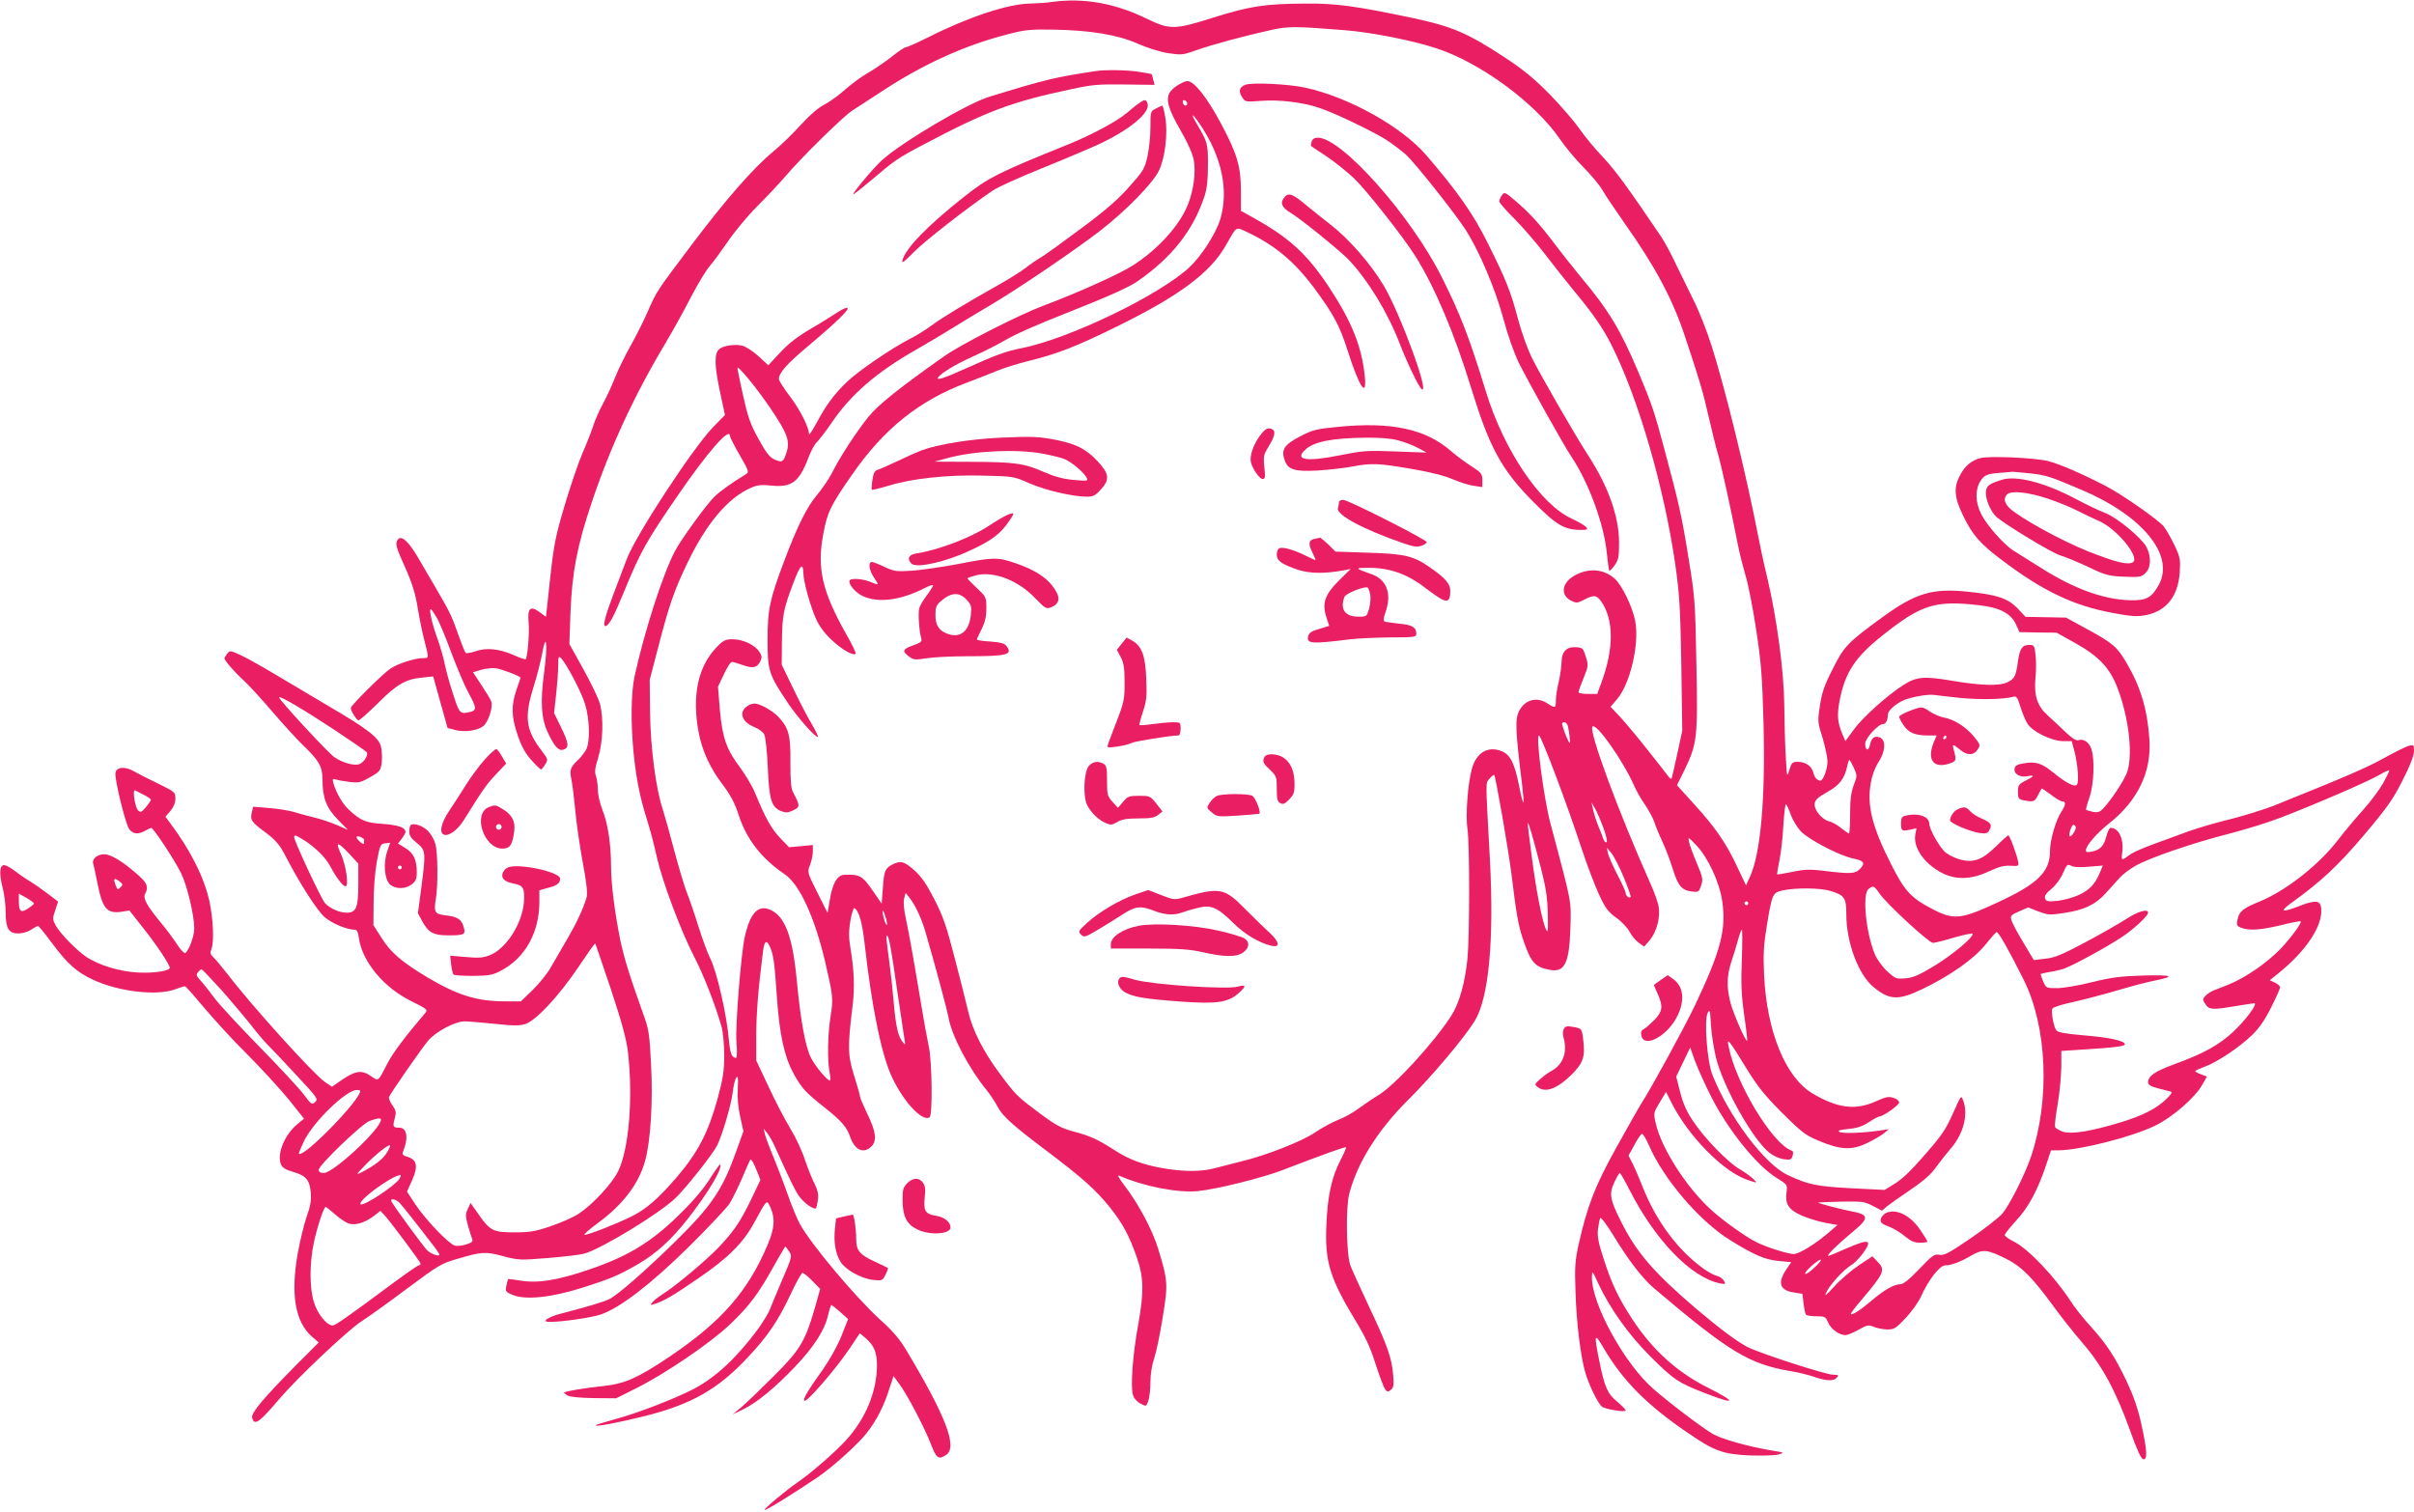 <?xml version="1.0" standalone="no"?>
<!DOCTYPE svg PUBLIC "-//W3C//DTD SVG 20010904//EN"
 "http://www.w3.org/TR/2001/REC-SVG-20010904/DTD/svg10.dtd">
<svg version="1.0" xmlns="http://www.w3.org/2000/svg"
 width="1280pt" height="802pt" viewBox="0 0 1280 802"
 preserveAspectRatio="xMidYMid meet">
<g transform="translate(0,802) scale(0.1,-0.1)"
fill="#e91e63" stroke="none">
<path d="M5580 8010 c-30 -5 -85 -8 -121 -9 -113 -2 -324 -71 -534 -177 -60
-30 -115 -55 -121 -54 -7 0 -43 -24 -80 -54 -38 -29 -95 -68 -126 -85 -31 -18
-84 -57 -118 -87 -33 -30 -83 -65 -109 -79 -31 -15 -77 -55 -123 -105 -40 -45
-106 -109 -146 -142 -108 -89 -253 -255 -436 -498 -192 -255 -182 -241 -235
-360 -23 -52 -64 -133 -91 -180 -26 -47 -63 -121 -80 -165 -17 -44 -47 -107
-65 -140 -18 -33 -41 -85 -50 -115 -10 -30 -35 -94 -56 -142 -21 -48 -63 -171
-94 -275 -50 -168 -58 -209 -78 -391 l-22 -203 -34 25 c-49 36 -65 21 -58 -54
5 -51 -5 -186 -16 -196 -2 -2 -30 7 -63 22 -76 34 -146 41 -204 20 -25 -8 -48
-12 -51 -8 -4 4 -21 46 -38 94 -35 100 -44 119 -116 243 -29 50 -74 127 -100
171 -49 84 -89 119 -106 92 -14 -22 -11 -36 41 -151 37 -84 53 -137 65 -212 9
-55 25 -133 36 -174 24 -94 24 -91 -9 -91 -41 0 -130 -28 -171 -55 -36 -23
-211 -196 -211 -209 0 -16 31 -66 41 -66 6 0 52 41 103 91 100 101 148 128
236 136 l57 6 38 -137 38 -136 40 -11 c51 -13 118 -4 150 21 26 21 52 99 42
130 -3 10 -27 49 -52 87 l-45 68 43 13 c24 7 60 11 80 8 32 -5 129 -42 129
-50 0 -2 -9 -29 -21 -62 -29 -86 -28 -144 6 -243 21 -61 41 -97 73 -132 24
-27 47 -49 51 -49 3 0 14 12 22 27 16 25 15 27 -19 72 -85 111 -93 179 -42
341 18 58 38 137 45 175 22 124 30 44 10 -102 -21 -157 -15 -244 20 -318 35
-75 58 -99 83 -90 31 9 28 35 -14 120 l-36 74 11 101 c6 55 11 124 11 153 0
45 2 49 15 37 28 -29 106 -176 126 -240 26 -81 29 -202 7 -245 -9 -16 -28 -41
-43 -55 -41 -38 -46 -54 -35 -104 5 -25 14 -96 20 -159 5 -63 23 -187 39 -275
21 -110 27 -170 22 -189 -19 -64 -54 -138 -103 -222 -29 -50 -68 -117 -87
-150 -19 -34 -63 -88 -97 -121 l-62 -60 -82 0 c-151 0 -254 32 -415 128 -132
79 -192 130 -239 204 l-46 72 1 120 c0 70 7 161 17 216 17 90 19 95 45 98 l26
3 -16 -46 c-22 -65 -14 -152 17 -177 30 -24 81 -23 114 3 21 16 26 29 26 63 0
67 -17 103 -61 129 l-39 24 20 25 c11 15 20 31 20 36 0 24 -38 37 -120 43 -91
6 -117 17 -178 73 -35 32 -68 89 -83 139 -8 27 -6 29 14 23 12 -4 45 -9 74
-13 45 -5 58 -2 106 26 51 29 55 34 61 77 3 26 1 64 -4 86 -13 48 -73 94 -280
215 -80 47 -204 121 -276 164 -72 43 -157 91 -188 105 -55 25 -58 25 -71 8 -8
-11 -15 -22 -15 -25 0 -11 54 -74 104 -119 27 -25 95 -99 151 -165 57 -66 126
-142 155 -170 92 -88 110 -119 110 -190 0 -96 21 -150 82 -212 l53 -54 -59 26
c-32 14 -86 32 -120 40 -33 8 -82 21 -107 29 -25 8 -84 17 -131 21 l-86 7 -7
-31 c-9 -40 -2 -50 75 -107 51 -39 72 -63 99 -114 77 -150 173 -300 213 -334
39 -33 117 -66 158 -66 13 0 19 -12 23 -45 18 -125 132 -263 280 -335 77 -38
86 -45 74 -59 -105 -123 -174 -214 -202 -269 -52 -101 -47 -97 -90 -67 -48 32
-79 28 -153 -22 l-52 -36 -38 26 c-61 43 -386 402 -512 567 -32 41 -67 83 -78
93 -17 15 -19 24 -11 44 15 41 10 158 -11 256 -29 127 -99 267 -209 414 l-24
32 27 31 c17 21 26 43 26 66 0 33 -3 35 -92 79 -51 24 -109 54 -128 65 -48 28
-94 23 -98 -10 -4 -35 52 -264 72 -295 19 -28 48 -32 86 -10 14 8 28 14 32 15
11 0 121 -166 157 -238 33 -66 71 -225 71 -296 0 -41 -29 -118 -48 -130 -5 -3
-25 18 -43 46 -19 29 -55 78 -80 108 -80 96 -102 136 -90 159 20 36 12 59 -37
101 -78 70 -144 110 -179 110 -36 0 -66 -24 -59 -49 3 -9 13 -54 22 -101 27
-138 50 -166 128 -155 l42 7 74 -94 c70 -88 140 -193 140 -210 0 -17 -89 -30
-170 -25 -96 5 -208 39 -274 84 -54 37 -137 123 -161 166 -17 32 -17 37 -2 80
l15 46 -51 39 c-29 22 -73 53 -99 69 -25 15 -61 40 -80 55 -18 14 -42 28 -53
30 -27 4 -31 -41 -11 -120 9 -33 16 -91 16 -129 0 -87 16 -113 68 -113 20 0
51 9 67 20 17 11 33 20 36 20 4 0 37 -40 73 -89 86 -115 132 -156 223 -198
135 -62 335 -85 432 -49 24 9 47 16 52 16 4 0 49 -51 100 -112 52 -62 154
-174 229 -248 74 -74 173 -182 219 -238 l83 -104 -36 -30 c-66 -54 -108 -156
-87 -211 8 -19 23 -29 64 -41 70 -20 89 -43 95 -111 3 -41 -2 -71 -22 -127
-14 -40 -35 -127 -47 -193 -39 -220 -14 -365 76 -444 l35 -30 -113 -113 c-182
-184 -247 -261 -240 -286 11 -45 38 -26 148 104 92 108 359 360 430 406 39 25
149 104 245 176 161 120 180 132 260 155 135 40 153 41 247 16 83 -22 91 -22
239 -10 84 7 170 17 191 23 90 24 400 213 486 296 54 52 196 231 219 277 27
53 76 218 83 282 4 34 12 69 19 78 9 13 11 1 8 -58 -3 -46 2 -103 13 -150 l17
-76 -36 -100 c-74 -209 -130 -293 -328 -487 -152 -149 -301 -280 -347 -303
-22 -12 -117 -41 -253 -76 -74 -19 -111 -45 -64 -45 66 0 226 23 273 40 103
36 265 161 466 359 103 102 201 206 217 231 15 25 45 86 66 135 21 50 40 92
42 95 5 7 20 -19 38 -66 l16 -41 -47 -99 c-59 -122 -91 -170 -174 -258 -69
-72 -228 -205 -296 -248 -22 -14 -47 -33 -55 -43 -14 -17 -13 -17 10 -10 47
14 102 46 228 133 162 110 244 192 302 300 69 126 65 123 86 77 25 -57 21
-109 -15 -194 -105 -249 -245 -409 -519 -594 -171 -115 -239 -145 -353 -157
-96 -10 -199 -27 -207 -34 -2 -3 7 -10 19 -17 14 -7 69 -12 139 -13 l117 -1
104 52 c155 77 399 243 503 343 100 96 148 160 230 308 31 56 59 102 60 102 2
0 11 -12 20 -26 17 -25 16 -29 -37 -152 -30 -70 -60 -142 -67 -161 -8 -18 -34
-61 -58 -95 -113 -154 -226 -259 -341 -320 -97 -51 -303 -131 -417 -161 -54
-15 -101 -29 -104 -32 -11 -12 115 12 260 48 246 62 386 141 545 311 105 111
161 194 226 332 29 64 59 116 64 116 6 0 30 -19 53 -43 l41 -42 -29 -103 c-51
-176 -78 -221 -220 -362 -69 -69 -145 -142 -170 -163 l-45 -37 55 26 c72 35
169 114 277 228 99 104 157 194 174 273 7 29 15 53 18 53 3 -1 24 -18 47 -38
l41 -37 -36 -91 c-21 -52 -63 -127 -97 -175 -81 -113 -108 -159 -99 -167 11
-12 167 168 242 280 l52 78 31 -26 c45 -39 60 -75 60 -146 -1 -138 -60 -281
-163 -394 -59 -65 -187 -176 -257 -224 -64 -44 -181 -142 -176 -147 5 -5 144
81 278 171 78 52 218 178 263 236 53 68 92 144 120 234 l23 69 32 -44 c44 -61
132 -229 166 -317 29 -76 41 -85 82 -56 59 41 -1 201 -210 550 -35 60 -72 104
-140 165 -135 123 -370 404 -427 509 -16 30 -45 100 -64 155 -19 55 -53 143
-74 195 -22 52 -43 109 -47 125 l-7 30 20 -25 c11 -13 31 -49 44 -80 82 -181
101 -219 124 -253 25 -36 79 -74 90 -64 2 3 7 23 10 44 4 29 -1 51 -17 84 -13
24 -36 82 -52 129 -15 47 -50 121 -77 165 -27 44 -79 143 -115 221 l-66 140 0
134 c0 113 10 242 36 447 7 56 20 62 38 19 18 -44 23 -82 36 -271 13 -188 39
-308 86 -394 43 -80 65 -104 169 -186 88 -70 115 -102 133 -154 24 -70 72 -91
112 -51 31 31 25 78 -20 171 -22 46 -40 88 -40 95 0 6 -14 56 -31 110 -34 108
-35 152 -9 364 13 99 9 197 -11 315 -9 55 -9 86 0 143 7 39 17 70 22 66 24
-14 41 -76 54 -192 38 -337 90 -590 146 -707 63 -132 160 -234 198 -210 17 10
13 297 -4 375 -8 36 -26 135 -40 220 -46 276 -64 373 -81 455 -11 50 -15 91
-10 110 l8 30 20 -25 c31 -39 64 -109 86 -185 51 -176 113 -405 122 -454 18
-97 109 -269 201 -381 20 -25 46 -64 57 -86 26 -51 81 -101 258 -234 192 -145
262 -207 338 -301 69 -87 103 -150 143 -264 38 -108 39 -186 9 -355 -31 -167
-43 -342 -27 -382 5 -15 23 -34 40 -42 29 -15 29 -15 40 16 6 17 11 62 11 99
0 43 8 91 20 126 11 32 31 129 45 216 29 178 28 195 -24 365 -32 104 -105 239
-179 336 -31 40 -39 57 -26 51 130 -57 311 -92 418 -81 98 10 344 71 446 111
221 85 333 125 337 121 2 -2 -12 -35 -31 -72 -45 -87 -67 -187 -73 -340 -9
-196 19 -285 161 -518 48 -80 75 -138 100 -220 20 -61 42 -120 49 -131 13 -17
17 -18 32 -5 15 12 17 26 12 80 -7 90 -34 164 -132 370 -45 96 -88 191 -95
210 -21 59 -25 305 -6 378 42 165 151 339 315 502 125 124 293 324 350 415 75
121 104 426 81 860 -24 437 -23 398 -2 426 11 13 22 22 25 19 8 -9 76 -400 92
-530 25 -206 36 -268 60 -339 42 -125 63 -149 143 -164 79 -15 103 35 109 224
4 148 10 117 -107 557 -34 129 -78 462 -60 462 12 0 148 -361 228 -605 27 -82
68 -189 90 -237 34 -74 48 -92 91 -124 29 -20 61 -54 71 -74 11 -21 33 -48 49
-59 l29 -21 31 36 c36 45 55 118 46 176 -4 24 -25 82 -47 130 -164 367 -326
804 -304 825 21 21 165 -185 223 -318 11 -25 36 -69 56 -97 19 -29 41 -68 48
-89 6 -20 26 -69 45 -109 18 -39 42 -103 53 -140 28 -90 47 -114 98 -121 40
-5 41 -4 53 31 11 33 9 43 -23 119 -19 45 -38 96 -41 112 -6 29 -5 28 41 -20
60 -64 119 -192 134 -287 24 -154 -5 -267 -143 -558 -60 -125 -227 -431 -287
-525 -14 -22 -73 -127 -132 -233 -113 -203 -152 -306 -199 -513 -18 -84 -21
-117 -16 -250 5 -166 27 -342 52 -428 19 -65 66 -162 88 -180 17 -14 126 -32
126 -20 0 4 -20 25 -45 46 -52 43 -67 77 -95 217 -29 144 -26 152 24 66 102
-173 228 -300 445 -448 141 -97 188 -114 331 -120 63 -2 131 0 150 5 34 10 33
10 -40 22 -124 21 -261 60 -308 87 -56 33 -217 154 -313 237 -154 132 -331
454 -328 596 1 35 2 34 34 -36 63 -134 161 -271 274 -384 124 -124 150 -142
293 -197 164 -64 170 -49 13 30 -163 82 -290 197 -397 358 -76 116 -112 191
-154 322 -29 89 -35 121 -31 160 4 27 9 53 12 59 4 5 34 -34 67 -88 82 -135
157 -233 220 -286 399 -338 502 -400 723 -438 39 -6 94 -20 124 -30 66 -23
104 -24 121 -4 11 13 8 15 -20 15 -38 0 -384 112 -452 146 -54 27 -148 97
-273 203 -222 189 -318 299 -399 462 -60 119 -65 148 -36 210 13 27 26 49 29
49 3 0 27 -42 53 -93 135 -264 324 -460 476 -492 31 -6 33 -6 23 13 -6 11 -23
23 -37 26 -15 4 -46 20 -68 36 -138 98 -254 254 -326 436 -17 43 -41 99 -53
123 l-22 43 31 56 c16 31 34 57 40 59 5 2 22 -25 37 -60 79 -182 270 -404 432
-504 126 -78 183 -103 258 -110 l65 -6 -24 -35 c-51 -75 -38 -115 40 -126 l43
-7 6 -50 c3 -27 9 -54 12 -59 3 -6 28 -10 55 -10 47 0 50 -2 64 -34 14 -34 59
-66 92 -66 10 0 40 13 68 28 46 26 54 28 81 16 17 -7 48 -13 71 -14 37 0 46 5
98 60 32 34 68 84 83 117 38 86 99 163 127 163 33 0 83 19 140 53 60 34 83 32
185 -19 80 -40 137 -97 253 -256 40 -55 110 -143 155 -195 100 -116 174 -253
249 -463 35 -98 57 -146 68 -148 24 -5 21 48 -10 187 -18 83 -41 148 -78 227
-64 133 -102 191 -191 291 -38 41 -85 101 -105 132 -84 130 -224 277 -298 315
-29 14 -52 31 -52 37 0 6 28 41 61 77 65 69 116 165 161 302 l23 70 40 0 c115
1 386 70 511 130 92 44 214 150 252 219 l24 42 -31 12 c-17 6 -31 14 -31 17 0
3 22 13 49 23 65 23 184 102 252 168 39 38 69 81 102 148 26 51 47 99 47 105
0 7 -12 18 -27 25 l-28 13 45 36 c149 120 237 253 228 345 -4 43 -30 46 -117
12 -38 -15 -74 -26 -81 -23 -6 2 10 19 37 38 160 115 249 198 389 363 124 147
153 189 204 290 40 78 60 131 60 154 0 33 -2 35 -27 28 -14 -3 -74 -33 -132
-65 -94 -52 -196 -96 -583 -252 -54 -21 -160 -54 -236 -73 -75 -18 -175 -48
-222 -65 -47 -17 -128 -47 -180 -66 -52 -19 -106 -42 -120 -52 -53 -38 -53
-38 -47 7 9 72 -18 131 -62 131 -6 0 -16 -20 -22 -44 -13 -52 -33 -73 -77 -82
-24 -5 -32 -3 -32 7 1 25 57 90 125 144 151 120 224 273 212 445 -11 158 -46
276 -119 401 -51 88 -74 108 -208 181 l-115 63 -107 2 -108 2 -42 45 c-52 53
-107 72 -261 88 -190 20 -279 -6 -457 -136 -184 -134 -203 -154 -263 -275 -44
-86 -57 -125 -67 -193 -13 -83 -12 -89 14 -171 14 -47 26 -104 26 -126 0 -40
-23 -101 -38 -101 -16 1 -31 17 -37 43 -9 35 -41 57 -82 57 -29 0 -33 -4 -45
-42 -12 -42 -13 -42 -19 67 -4 61 -7 182 -8 270 -1 181 -39 465 -91 685 -17
69 -39 172 -50 230 -60 311 -176 784 -245 998 -25 79 -68 187 -95 240 -26 53
-69 140 -94 192 -24 52 -60 118 -78 145 -173 256 -242 351 -307 420 -42 44
-99 112 -126 152 -28 40 -98 121 -157 182 -83 84 -137 129 -240 197 -196 129
-279 164 -485 208 -303 64 -411 79 -572 77 -214 -1 -295 -14 -483 -73 -212
-67 -234 -67 -362 -5 -168 81 -331 109 -496 87z m1550 -150 c140 -11 359 -54
486 -96 234 -76 527 -292 657 -484 28 -41 84 -108 123 -147 40 -40 85 -94 100
-120 15 -27 69 -106 119 -178 160 -226 254 -401 319 -598 79 -236 97 -299 126
-427 17 -74 39 -164 50 -200 18 -62 70 -298 105 -479 9 -46 28 -120 41 -165
14 -44 39 -173 56 -286 27 -177 32 -245 39 -500 10 -396 -15 -682 -71 -807
l-22 -48 -43 91 c-60 130 -117 213 -227 334 l-96 106 39 79 c68 140 72 173 64
565 -6 327 -8 356 -41 556 -35 222 -53 300 -128 579 -54 203 -66 239 -140 415
-94 222 -156 325 -307 505 -36 44 -99 123 -138 175 -83 109 -131 161 -208 227
-53 45 -56 46 -69 28 -8 -10 -14 -25 -14 -33 0 -7 35 -48 78 -90 42 -42 115
-126 162 -187 46 -60 114 -146 150 -190 107 -128 159 -204 205 -295 144 -287
280 -758 339 -1170 21 -149 26 -227 31 -525 l5 -350 -27 -125 c-15 -69 -28
-127 -30 -129 -2 -3 -9 2 -16 11 -6 9 -52 67 -101 129 -49 63 -116 143 -147
178 l-59 63 34 40 c70 82 119 291 97 413 -14 76 -72 196 -112 229 -60 50 -135
55 -210 14 -68 -38 -77 -103 -19 -133 28 -14 33 -14 70 5 52 27 65 25 90 -9
68 -97 68 -252 0 -434 l-21 -57 -50 0 c-27 0 -49 4 -49 10 0 5 12 39 27 75 25
62 26 67 12 112 -14 45 -17 48 -51 51 -51 4 -78 -24 -78 -80 -1 -24 -7 -70
-15 -103 -8 -33 -15 -77 -15 -97 0 -44 -4 -45 -45 -18 -56 37 -119 20 -150
-40 -22 -43 -20 -103 16 -393 6 -49 9 -90 7 -93 -3 -2 -13 35 -22 83 -24 124
-47 170 -92 189 -72 30 -135 -5 -159 -91 -22 -77 -35 -251 -24 -320 12 -80 12
-564 0 -690 -14 -132 -44 -238 -88 -305 -95 -145 -300 -368 -385 -418 -24 -14
-69 -45 -101 -68 -32 -24 -82 -52 -113 -63 -30 -12 -84 -41 -119 -65 -70 -48
-263 -124 -398 -156 -45 -11 -107 -27 -137 -35 -69 -19 -164 -19 -273 0 -108
19 -178 45 -256 95 -90 58 -127 75 -216 99 -67 18 -95 33 -175 92 -127 95
-132 99 -216 212 -87 115 -148 235 -170 332 -9 39 -40 163 -70 278 -45 174
-62 225 -109 317 -42 82 -69 121 -107 155 -54 48 -73 53 -117 30 -38 -19 -44
-35 -50 -129 l-6 -78 -49 71 c-52 76 -69 86 -149 82 -37 -1 -63 -45 -77 -133
l-12 -69 -54 108 c-54 108 -54 108 -39 146 8 20 15 53 15 72 l0 34 -63 -6 -63
-6 -47 49 c-47 49 -79 107 -132 236 -15 37 -51 98 -80 137 -73 96 -95 160
-108 307 l-10 122 31 66 c17 36 36 66 43 66 6 0 33 -8 58 -17 54 -19 76 -14
93 21 9 20 8 30 -6 50 -23 36 -87 66 -140 66 -40 0 -50 -5 -86 -42 -100 -103
-132 -259 -95 -454 19 -98 61 -189 130 -279 38 -51 61 -93 80 -152 42 -132
121 -234 247 -320 78 -53 158 -228 214 -466 41 -177 43 -194 28 -287 -15 -94
-18 -232 -5 -297 5 -24 5 -43 1 -43 -14 0 -79 78 -100 121 -29 55 -55 197 -75
408 -22 236 -63 344 -142 377 -64 27 -105 -17 -134 -144 -20 -93 -51 -474 -44
-559 4 -46 3 -83 -2 -83 -23 1 -31 22 -38 95 -12 137 -64 364 -100 435 -13 25
-40 99 -61 165 -20 66 -48 146 -61 179 -13 32 -44 136 -69 230 -25 94 -52 191
-60 215 -36 106 -65 329 -67 509 l-2 177 43 165 c60 232 86 307 157 455 100
208 214 344 334 397 35 16 55 19 111 13 107 -11 147 19 195 144 14 38 35 77
47 87 11 11 47 57 79 104 103 151 238 267 449 387 58 33 141 83 185 110 44 28
134 82 200 121 155 91 453 294 592 401 136 106 276 250 308 316 33 68 48 198
34 282 -6 35 -13 63 -16 63 -2 0 -17 -7 -33 -15 -30 -15 -30 -16 -30 -101 0
-47 -7 -116 -16 -154 -14 -64 -22 -77 -95 -159 -58 -66 -125 -125 -253 -220
-95 -71 -191 -140 -212 -153 -21 -12 -60 -38 -85 -58 -25 -20 -93 -62 -150
-94 -171 -96 -290 -168 -351 -213 -31 -23 -83 -55 -115 -71 -93 -47 -273 -170
-331 -226 -67 -64 -109 -120 -161 -216 -22 -41 -41 -70 -41 -63 0 36 -47 129
-100 199 -33 43 -60 86 -60 94 0 33 43 81 155 175 150 126 223 197 208 202 -7
3 -32 -9 -55 -25 -24 -16 -86 -55 -138 -85 -67 -39 -116 -76 -161 -124 l-65
-70 -51 47 c-27 25 -65 50 -84 56 -36 11 -103 2 -125 -17 -27 -22 -26 -85 2
-219 l28 -131 -61 -62 c-108 -111 -410 -572 -459 -700 -15 -39 -46 -121 -69
-182 -44 -115 -60 -175 -46 -175 19 0 44 46 101 185 85 208 120 270 285 509
157 229 275 363 275 315 0 -6 23 -52 52 -102 48 -83 51 -91 34 -101 -75 -46
-137 -90 -168 -120 -42 -41 -180 -231 -210 -290 -67 -130 -162 -428 -214 -666
-18 -87 -20 -246 -4 -407 14 -134 33 -231 70 -348 16 -49 40 -140 53 -201 30
-132 127 -390 198 -528 49 -93 113 -258 145 -371 8 -28 14 -94 14 -150 0 -85
-6 -123 -35 -231 -49 -178 -104 -284 -212 -411 -101 -118 -164 -173 -243 -213
-78 -39 -239 -102 -251 -98 -5 2 27 30 72 63 132 97 216 207 250 330 29 107
42 316 31 515 -8 158 -12 184 -42 265 -75 210 -101 296 -121 390 -29 143 -49
297 -49 392 0 115 -17 228 -46 299 -13 33 -24 81 -24 107 0 25 -5 58 -10 72
-8 20 -5 43 12 98 25 83 29 204 10 282 -7 28 -47 111 -88 185 l-75 135 6 170
c9 214 35 351 114 585 101 300 228 571 401 860 31 52 87 153 124 225 37 71 82
145 100 165 17 19 60 78 96 130 35 52 105 136 154 185 50 50 116 120 146 155
87 103 313 325 361 355 24 16 94 61 154 100 217 143 436 243 660 301 98 26
125 29 245 27 200 -3 346 -27 454 -75 49 -22 120 -44 161 -50 68 -10 77 -10
146 15 81 29 266 79 399 108 90 20 127 20 390 -1z m-3043 -2008 c89 -132 103
-171 83 -233 -17 -50 -22 -53 -62 -36 -26 11 -44 33 -86 109 -44 80 -56 115
-82 231 -17 76 -30 141 -30 145 1 18 103 -106 177 -216z m6412 -1042 c105 -12
165 -44 191 -102 l18 -40 98 -2 99 -1 95 -53 c128 -71 188 -134 228 -241 63
-163 84 -372 47 -455 -20 -47 -82 -139 -119 -179 -22 -24 -31 -27 -59 -22 -17
4 -34 9 -36 11 -2 1 6 31 18 65 24 70 29 204 10 258 -12 35 -41 55 -68 46 -12
-4 -33 9 -68 42 -27 27 -70 66 -94 88 -57 51 -75 106 -66 203 4 37 4 91 0 120
-5 49 -8 52 -33 52 -37 0 -50 -18 -60 -87 -11 -79 -17 -91 -54 -110 -42 -22
-141 -19 -295 7 -145 25 -189 22 -256 -21 -87 -55 -217 -172 -264 -236 l-46
-63 -16 37 c-26 63 -29 100 -15 176 29 150 82 232 226 346 208 166 281 189
519 161z m-8184 -64 c14 -23 50 -110 80 -192 31 -81 71 -176 90 -210 41 -73
43 -90 13 -98 -59 -15 -62 -12 -95 92 -18 53 -37 124 -44 157 -6 33 -24 94
-39 137 -28 76 -47 158 -36 158 3 0 17 -20 31 -44z m8079 -427 c108 -10 228
-8 281 6 17 5 23 -3 38 -53 10 -33 27 -73 37 -89 25 -42 129 -93 189 -93 l46
0 14 -52 c18 -69 26 -167 13 -180 -13 -13 -60 12 -127 67 -61 49 -91 58 -155
47 -35 -6 -46 -12 -48 -29 -4 -28 30 -47 69 -39 40 8 36 0 -11 -24 -36 -18
-40 -24 -40 -59 0 -35 3 -39 31 -45 51 -10 58 -8 75 27 9 17 18 33 19 35 2 2
24 -13 50 -32 25 -20 53 -36 61 -36 20 0 17 -20 -6 -55 -29 -44 -60 -149 -60
-206 0 -113 -63 -175 -279 -275 -194 -90 -231 -94 -346 -34 -114 60 -146 95
-219 240 -99 195 -128 310 -106 430 7 40 23 82 41 109 37 57 40 117 7 130 -29
11 -45 -1 -53 -40 -8 -35 -25 -29 -25 8 0 28 69 103 94 103 15 0 26 21 26 49
0 21 33 52 78 75 35 18 134 36 167 31 11 -2 74 -9 139 -16z m-8612 -175 c86
-57 159 -108 163 -113 8 -14 -11 -48 -35 -61 -25 -14 -90 3 -136 34 -33 22
-294 304 -294 318 0 12 134 -67 302 -178z m6532 24 c8 -37 13 -88 9 -88 -4 0
-27 53 -37 88 -6 16 -3 22 8 22 9 0 18 -10 20 -22z m1516 -220 c18 -41 18 -43
-1 -92 -14 -38 -19 -77 -19 -153 0 -57 -3 -103 -6 -103 -3 0 -22 13 -42 29
-20 17 -49 33 -65 36 -37 10 -79 61 -75 93 2 20 17 34 67 62 66 37 91 70 106
138 3 17 9 32 11 32 3 0 13 -19 24 -42z m2807 -80 c-20 -35 -68 -100 -107
-143 -40 -44 -99 -115 -132 -158 -102 -133 -275 -269 -415 -327 -91 -37 -110
-53 -119 -97 -6 -29 -3 -34 20 -43 43 -16 103 -12 211 14 55 14 102 23 104 20
7 -7 -46 -80 -104 -143 -32 -34 -94 -86 -139 -115 -73 -49 -112 -68 -213 -106
-17 -6 -39 -20 -49 -31 -15 -17 -16 -20 0 -44 20 -30 36 -31 161 -10 50 8 94
15 98 15 21 0 -45 -89 -110 -150 -79 -73 -156 -116 -318 -175 -100 -37 -135
-61 -135 -95 0 -12 14 -21 48 -30 26 -7 55 -14 66 -17 16 -4 15 -8 -13 -37
-51 -52 -130 -93 -251 -129 -156 -47 -257 -63 -303 -48 -19 7 -37 18 -40 24
-3 7 3 62 14 123 10 60 18 148 19 195 l0 86 108 7 c179 11 233 18 229 30 -6
18 -85 35 -221 46 -98 9 -134 15 -143 27 -13 17 -28 94 -21 114 2 7 51 23 109
35 57 13 165 41 239 63 74 22 162 45 195 51 114 23 95 31 -60 27 -126 -4 -170
-10 -275 -36 -68 -17 -151 -31 -183 -31 -57 0 -58 1 -73 35 -7 19 -14 36 -14
39 0 2 19 7 43 11 23 3 58 11 77 17 43 13 234 117 314 171 63 42 136 111 136
127 0 23 -54 7 -117 -34 -37 -24 -135 -80 -218 -124 -124 -66 -161 -81 -211
-86 l-60 -7 -56 94 c-31 51 -60 105 -63 119 -6 22 -1 27 41 45 l48 21 54 -21
c50 -19 61 -20 133 -9 109 16 169 44 225 106 25 28 59 65 74 82 15 17 52 45
82 62 72 42 308 123 498 171 85 22 209 60 275 86 185 71 464 192 520 225 27
16 51 27 53 25 3 -2 -12 -32 -31 -67z m-11874 -63 c20 -10 37 -22 37 -26 0 -4
-12 -22 -26 -39 -24 -28 -29 -30 -42 -17 -16 16 -31 112 -16 106 5 -3 26 -13
47 -24z m7738 -173 c15 -39 23 -75 18 -78 -5 -3 -12 3 -16 13 -3 10 -16 44
-29 75 -12 31 -25 72 -28 90 l-7 33 17 -30 c10 -16 30 -63 45 -103z m995 66
c11 -29 35 -68 54 -88 47 -46 204 -127 274 -142 61 -12 69 -25 36 -58 -23 -23
-49 -25 -180 -9 -81 10 -107 10 -174 -4 -44 -9 -81 -15 -83 -14 -1 2 4 35 12
73 8 38 18 122 21 186 4 65 10 115 14 113 5 -3 16 -28 26 -57z m-1325 -283
c26 -102 34 -154 36 -240 2 -98 1 -107 -11 -80 -20 45 -52 210 -75 390 -12 88
-21 165 -20 170 2 13 29 -81 70 -240z m2824 188 c-21 -32 -30 -19 -15 22 8 21
14 25 22 17 8 -8 6 -18 -7 -39z m-9382 -39 c60 -38 115 -93 139 -139 27 -53
66 -105 80 -105 19 0 3 112 -25 173 -31 68 -17 66 51 -7 l42 -46 0 -108 c0
-124 -11 -152 -61 -152 -39 0 -89 22 -116 51 -20 23 -163 328 -163 349 0 15 6
13 53 -16z m318 3 c-1 -4 -1 -12 -1 -19 0 -6 -9 -3 -20 7 -26 23 -26 36 1 27
11 -5 20 -11 20 -15z m6679 -200 c23 -55 39 -101 36 -104 -8 -8 -26 7 -26 22
0 7 -20 51 -44 97 -24 45 -46 97 -50 113 l-6 30 25 -30 c13 -16 43 -74 65
-128z m2467 57 l73 6 -15 -36 c-25 -61 -54 -92 -110 -119 -30 -14 -81 -28
-114 -32 -52 -5 -61 -3 -67 12 -5 13 4 27 33 51 24 20 49 54 62 84 20 46 23
49 43 39 14 -8 47 -9 95 -5z m-8947 -4 c0 -5 -4 -10 -10 -10 -5 0 -10 5 -10
10 0 6 5 10 10 10 6 0 10 -4 10 -10z m-1495 -75 c17 -14 18 -17 3 -31 -14 -14
-16 -13 -26 15 -12 34 -7 38 23 16z m9330 -62 c36 -54 263 -263 284 -263 10 0
62 13 115 29 53 15 96 24 96 19 0 -22 -107 -111 -202 -169 -82 -50 -113 -63
-154 -67 -50 -4 -54 -2 -97 37 -25 23 -54 63 -65 89 -48 113 -69 322 -34 348
25 19 29 18 57 -23z m-261 13 c77 -23 86 -37 86 -126 0 -148 64 -319 145 -385
84 -69 131 -71 258 -10 146 70 274 160 334 235 28 35 55 66 60 67 9 3 67 -99
143 -252 125 -249 141 -636 39 -939 -32 -95 -114 -257 -152 -302 -20 -22 -96
-82 -170 -132 -114 -78 -140 -91 -164 -86 -26 5 -37 -3 -106 -75 -52 -55 -85
-81 -100 -81 -34 0 -88 -31 -153 -87 -59 -50 -102 -78 -110 -71 -2 3 22 35 54
72 125 148 131 161 86 207 l-26 27 -72 -48 c-40 -27 -99 -77 -130 -112 -46
-50 -54 -56 -41 -29 21 42 88 115 129 141 18 10 47 40 65 65 51 71 32 77 -83
27 -52 -23 -98 -42 -102 -42 -13 0 55 66 129 127 89 73 88 92 -3 109 -58 11
-180 43 -180 47 0 1 55 3 122 5 113 2 125 0 169 -23 l48 -25 28 24 c15 12 57
42 93 66 98 66 135 97 169 145 17 24 51 67 76 96 67 78 93 181 64 255 -10 27
-11 25 -49 -60 -42 -95 -62 -125 -154 -230 -80 -92 -122 -131 -172 -161 l-41
-25 -179 9 c-184 10 -226 19 -335 70 -123 58 -310 307 -399 531 -28 70 -45
291 -25 329 11 21 13 14 17 -65 3 -49 16 -127 27 -174 41 -159 194 -431 282
-502 21 -17 54 -32 77 -35 35 -5 41 -3 47 18 5 15 3 25 -4 27 -102 34 -297
357 -335 552 -6 30 -5 33 7 20 8 -8 47 -69 87 -135 60 -98 95 -141 189 -236
105 -104 124 -119 196 -149 115 -48 175 -51 256 -11 35 17 75 40 89 52 l25 21
-40 -6 c-90 -14 -203 -18 -220 -9 -13 8 -3 11 44 16 45 4 74 13 110 36 26 17
52 31 57 31 20 0 104 60 104 74 0 8 -13 19 -30 24 -25 9 -40 6 -95 -19 -107
-48 -202 -36 -335 43 -143 86 -241 327 -256 624 -5 117 -3 159 15 269 28 167
30 171 83 183 66 15 199 14 252 -2z m-9524 -67 c0 -4 -15 -16 -32 -27 -38 -25
-48 -16 -48 41 l0 38 40 -22 c22 -13 40 -26 40 -30z m9090 1 c0 -5 -4 -10 -10
-10 -5 0 -10 5 -10 10 0 6 5 10 10 10 6 0 10 -4 10 -10z m-4571 -84 c6 -22 6
-35 1 -30 -10 10 -27 83 -17 74 2 -3 10 -23 16 -44z m4537 -213 c-5 -127 -3
-185 12 -293 11 -74 18 -137 16 -139 -7 -8 -74 146 -89 204 -20 79 -19 139 4
211 11 32 27 85 36 117 8 31 18 57 21 57 3 0 3 -71 0 -157z m-4515 70 c5 -26
23 -141 39 -254 17 -114 33 -223 36 -241 5 -31 5 -32 -10 -13 -24 29 -36 82
-47 208 -5 61 -16 161 -24 220 -8 59 -15 115 -15 124 0 30 12 5 21 -44z
m-1481 -231 c60 -182 82 -265 90 -334 27 -240 5 -509 -51 -626 -34 -70 -139
-183 -215 -231 -26 -17 -90 -45 -143 -63 -82 -28 -110 -33 -193 -33 -114 0
-130 8 -193 99 l-40 57 -14 -31 c-14 -28 -13 -38 0 -88 9 -31 19 -64 23 -73 5
-12 -3 -19 -32 -28 -22 -7 -49 -10 -61 -6 -33 10 -154 137 -207 216 l-46 70
27 60 c33 74 26 109 -23 124 -24 7 -31 14 -26 25 31 75 23 130 -19 130 -33 0
-36 5 -24 49 9 33 7 42 -12 70 -13 17 -21 37 -18 44 7 19 164 245 205 296 40
49 144 105 196 105 17 0 88 -6 157 -13 103 -11 134 -11 165 -1 57 19 176 147
279 299 48 72 89 130 91 128 2 -2 39 -112 84 -245z m-2066 -2 c54 -61 123
-143 153 -181 30 -39 71 -88 91 -108 20 -20 90 -93 154 -163 112 -120 116
-126 99 -142 -17 -16 -21 -13 -61 41 -24 32 -130 146 -235 253 -105 107 -213
224 -240 260 -26 36 -59 77 -73 92 -21 23 -23 30 -12 43 7 8 15 15 19 15 3 0
50 -50 105 -110z m7900 -567 c91 -178 241 -364 346 -429 57 -35 58 -36 53 -75
-9 -63 10 -93 78 -124 33 -14 89 -32 126 -39 l66 -12 -44 -38 c-73 -63 -160
-116 -188 -116 -31 0 -150 38 -202 65 -58 30 -171 111 -231 165 -134 120 -269
330 -299 465 -12 53 -11 55 22 110 l33 55 28 -56 c88 -176 272 -364 399 -409
23 -8 44 -15 47 -15 14 0 -37 43 -82 69 -62 35 -189 165 -250 258 -33 49 -52
92 -67 151 l-21 83 37 77 37 77 27 -75 c16 -42 54 -126 85 -187z m-7164 32 c0
-49 -301 -357 -325 -333 -2 2 10 31 26 65 50 104 224 273 281 273 10 0 18 -2
18 -5z m110 -152 c0 -49 -251 -282 -302 -283 -20 0 -28 5 -28 17 0 24 229 244
270 259 41 15 60 17 60 7z m31 -176 c-21 -34 -65 -68 -131 -102 -34 -17 -34
-16 15 35 54 56 125 113 133 106 2 -3 -5 -20 -17 -39z m67 -138 c-23 -37 -192
-148 -206 -135 -17 18 163 151 211 155 4 1 2 -8 -5 -20z m0 -127 c9 -9 43 -51
75 -92 32 -41 76 -97 97 -125 22 -27 40 -54 40 -58 0 -12 -42 2 -64 22 -16 14
-168 221 -190 259 -11 19 21 15 42 -6z m-342 -61 c25 -22 57 -44 73 -49 34
-12 86 4 135 41 l33 26 21 -22 c35 -39 192 -249 192 -258 0 -5 -4 -9 -9 -9 -6
0 -66 -42 -134 -92 -212 -158 -301 -221 -319 -226 -30 -7 -84 57 -104 124 -23
76 -23 204 0 314 18 85 53 190 63 190 3 0 25 -18 49 -39z m7846 -282 c-24 -23
-46 -38 -50 -34 -8 8 66 75 82 75 6 0 -8 -19 -32 -41z"/>
<path d="M5810 7643 c-214 -32 -265 -44 -564 -136 -116 -35 -463 -240 -570
-337 -43 -38 -161 -180 -151 -180 4 0 48 35 99 78 117 100 137 114 270 184
341 180 469 228 786 295 109 24 145 27 284 25 l158 -2 -7 27 c-4 16 -7 29 -9
30 -1 1 -31 7 -66 12 -62 10 -177 12 -230 4z"/>
<path d="M6237 7563 c-65 -46 -61 -88 27 -242 34 -58 60 -118 66 -150 11 -62
0 -155 -29 -230 -42 -112 -157 -240 -293 -328 -70 -45 -289 -144 -473 -213
-129 -48 -441 -207 -527 -268 -237 -167 -352 -259 -402 -321 -64 -79 -153
-215 -194 -298 -17 -33 -52 -84 -77 -114 -55 -64 -105 -164 -175 -349 -79
-209 -90 -261 -90 -424 0 -163 6 -181 105 -330 54 -81 152 -192 162 -183 2 3
-13 33 -33 68 -21 34 -65 119 -98 188 l-61 126 1 125 c2 138 8 170 62 312 35
93 51 108 52 47 0 -41 37 -175 66 -239 17 -39 46 -78 83 -113 54 -51 115 -86
128 -74 3 4 -19 50 -50 104 -127 226 -156 349 -122 529 22 118 37 150 151 314
169 245 357 396 611 491 58 22 132 51 163 64 32 13 104 36 161 50 154 38 253
76 474 185 329 162 492 283 575 429 60 105 50 99 111 71 147 -69 251 -155 357
-297 105 -143 134 -196 178 -333 61 -191 102 -254 91 -139 -16 162 -69 294
-195 484 -112 168 -207 255 -394 359 l-68 38 0 103 c0 132 -20 200 -108 364
-73 136 -141 221 -176 221 -11 0 -38 -12 -59 -27z m58 -91 c0 -18 -20 -15 -23
4 -3 10 1 15 10 12 7 -3 13 -10 13 -16z m64 -106 c119 -172 158 -355 111 -510
-24 -77 -101 -196 -165 -255 -161 -148 -630 -374 -882 -426 -89 -17 -142 -37
-300 -108 -112 -51 -160 -67 -149 -49 14 23 96 72 186 112 51 23 123 59 159
80 65 38 172 86 361 160 195 77 308 128 351 158 183 127 295 269 356 452 13
40 18 85 18 165 0 115 -1 119 -59 218 -35 59 -27 61 13 3z"/>
<path d="M6602 7570 c-31 -13 -36 -34 -16 -65 17 -26 18 -26 98 -20 94 8 224
-7 311 -37 80 -26 286 -125 358 -171 32 -21 78 -56 104 -79 50 -47 261 -313
316 -399 72 -114 155 -310 197 -464 25 -94 57 -184 84 -240 55 -109 234 -431
281 -501 91 -138 171 -358 185 -507 5 -49 11 -91 13 -94 3 -2 15 11 28 29 21
29 24 44 24 123 -1 137 -57 294 -160 454 -71 109 -254 427 -301 521 -24 48
-56 137 -74 205 -40 151 -64 211 -162 407 -78 157 -161 274 -327 467 -131 151
-413 308 -644 357 -90 19 -284 28 -315 14z"/>
<path d="M6040 7473 c-14 -9 -44 -34 -68 -54 -49 -42 -185 -115 -306 -164
-375 -151 -426 -177 -556 -280 -191 -151 -307 -270 -325 -335 -5 -19 8 -10 57
40 56 58 288 239 421 329 26 18 141 70 255 116 114 46 251 104 306 129 166 77
276 169 261 216 -8 24 -14 25 -45 3z"/>
<path d="M6955 7269 c-4 -11 -5 -22 -3 -23 1 -2 39 -27 83 -56 44 -30 111 -83
148 -119 64 -62 259 -309 323 -411 102 -163 205 -406 293 -692 98 -320 162
-439 331 -609 123 -124 165 -149 253 -149 35 0 38 2 26 16 -7 8 -41 28 -76 44
-164 75 -358 361 -453 670 -90 293 -136 413 -235 610 -163 326 -530 739 -657
740 -18 0 -29 -7 -33 -21z"/>
<path d="M6806 6968 c-19 -27 -8 -49 41 -79 53 -32 260 -200 304 -246 103
-109 208 -281 272 -448 39 -101 101 -230 116 -239 43 -27 -113 398 -201 548
-68 115 -186 250 -283 325 -33 25 -91 72 -129 103 -75 63 -97 70 -120 36z"/>
<path d="M7090 5756 c-114 -11 -131 -16 -200 -52 -81 -43 -98 -69 -78 -125 17
-50 54 -61 176 -54 59 4 141 13 182 21 103 19 135 18 312 -12 101 -17 176 -36
220 -55 37 -16 87 -32 112 -35 l46 -7 0 37 c0 33 -5 39 -57 73 -32 20 -80 56
-108 80 -136 119 -318 158 -605 129z m323 -71 c32 -8 79 -26 105 -40 l47 -25
-165 6 c-154 6 -174 4 -299 -21 -177 -35 -240 -24 -178 32 45 41 141 60 317
62 74 1 136 -4 173 -14z"/>
<path d="M6680 5709 c-36 -50 -55 -108 -47 -141 10 -38 46 -88 62 -88 13 0 15
10 9 63 -6 59 -4 66 26 115 35 57 36 85 3 90 -16 2 -30 -8 -53 -39z"/>
<path d="M5305 5699 c-159 -7 -331 -35 -418 -67 -28 -11 -89 -38 -134 -60 -44
-21 -90 -41 -101 -44 -14 -4 -21 -18 -26 -53 -4 -26 -5 -49 -3 -52 3 -2 40 7
84 20 124 39 313 60 504 55 164 -4 164 -4 248 -41 84 -37 231 -71 305 -71 32
0 45 7 72 37 50 54 46 85 -16 151 -59 63 -109 89 -205 110 -100 21 -141 23
-310 15z m226 -85 c46 -9 97 -21 115 -29 36 -15 100 -69 115 -97 10 -19 8 -20
-68 -13 -55 5 -100 17 -153 40 -108 48 -158 55 -383 56 l-202 1 70 19 c142 39
368 49 506 23z"/>
<path d="M7100 5358 c0 -7 -3 -22 -6 -33 -9 -35 135 -113 348 -186 52 -18 73
-21 95 -13 15 5 28 14 28 19 0 13 -414 223 -442 224 -13 1 -23 -5 -23 -11z"/>
<path d="M5340 5289 c-14 -6 -59 -32 -101 -60 -93 -61 -270 -128 -381 -144
-41 -6 -51 -31 -23 -55 28 -24 185 12 307 70 117 54 163 89 209 157 31 45 30
48 -11 32z"/>
<path d="M6972 5163 c-33 -6 -37 -27 -13 -73 11 -22 18 -40 16 -40 -3 0 -27
11 -53 24 -58 29 -119 47 -138 39 -8 -3 -14 -18 -14 -33 0 -34 24 -51 111 -81
64 -21 141 -22 247 -3 l34 7 -60 -59 c-76 -75 -93 -121 -70 -194 l16 -49 -53
-16 c-39 -11 -54 -21 -58 -37 -11 -42 14 -44 223 -18 41 5 137 9 213 10 125 0
137 2 137 18 0 36 -23 49 -93 55 -37 4 -72 9 -77 12 -5 3 -3 23 6 47 35 99 8
174 -73 203 -91 32 -91 34 -17 34 112 1 211 -34 307 -111 28 -21 64 -46 80
-55 35 -18 47 -7 47 45 0 36 -27 67 -106 122 -89 62 -133 73 -326 79 l-177 6
-38 38 c-22 20 -41 36 -43 36 -3 -1 -15 -4 -28 -6z m293 -294 c4 -17 1 -51 -5
-75 -13 -44 -13 -44 -58 -44 -71 0 -98 40 -73 105 8 19 107 58 123 49 3 -2 10
-18 13 -35z"/>
<path d="M5080 5029 c-80 -15 -188 -31 -240 -35 -89 -6 -99 -4 -150 20 -30 14
-61 26 -67 26 -21 0 -15 -45 12 -84 28 -41 27 -41 -22 -21 -36 15 -95 20 -106
9 -15 -15 27 -67 70 -86 84 -37 202 -21 333 47 17 9 34 14 37 12 2 -3 -12 -26
-31 -52 -20 -26 -39 -58 -42 -71 -7 -26 0 -126 11 -159 5 -17 -2 -23 -45 -38
-55 -20 -58 -30 -19 -59 22 -17 32 -18 90 -9 35 6 132 11 214 11 218 0 246 8
212 54 -10 14 -32 20 -85 24 -40 2 -72 7 -72 11 0 3 11 28 25 55 18 36 25 65
25 110 0 59 -1 61 -50 107 -27 26 -50 49 -50 52 0 3 22 10 48 17 93 22 222
-28 312 -123 51 -53 58 -57 82 -48 39 15 50 41 32 77 -36 70 -105 119 -224
159 -90 31 -117 30 -300 -6z m44 -188 c26 -27 28 -35 24 -81 -9 -90 -59 -128
-129 -99 -42 17 -59 46 -59 99 0 36 5 51 23 67 57 52 101 56 141 14z"/>
<path d="M5948 4607 l-26 -33 21 -39 c16 -32 20 -59 20 -135 0 -88 -3 -104
-42 -205 -23 -60 -45 -117 -47 -126 -5 -14 2 -15 49 -8 30 4 64 12 76 19 18 9
203 39 249 40 7 0 12 14 12 35 0 35 -1 35 -42 35 -24 0 -72 -5 -108 -10 -35
-5 -66 -7 -68 -5 -2 2 6 34 18 70 19 56 22 83 18 173 -4 122 -23 175 -73 204
l-31 17 -26 -32z"/>
<path d="M3968 4279 c-54 -31 -38 -87 33 -115 22 -9 45 -26 51 -38 7 -12 15
-87 19 -171 7 -173 19 -214 68 -235 28 -11 37 -11 67 3 37 18 37 24 -1 96 -11
22 -14 61 -14 158 2 144 -9 183 -64 242 -32 33 -99 71 -127 70 -8 0 -23 -4
-32 -10z"/>
<path d="M6701 3998 c-6 -18 -1 -29 31 -58 37 -36 38 -39 38 -103 0 -54 3 -68
19 -76 14 -8 24 -4 47 20 25 26 29 38 28 87 -1 95 -47 152 -124 152 -22 0 -33
-6 -39 -22z"/>
<path d="M5774 3959 c-27 -30 -33 -163 -9 -209 21 -41 61 -79 99 -95 25 -11
34 -10 60 6 24 14 50 19 112 19 65 0 87 4 105 19 l23 18 -33 42 c-32 40 -35
41 -91 41 -53 0 -61 -3 -85 -32 l-27 -32 -29 32 c-27 30 -29 38 -29 112 0 68
-3 81 -19 90 -30 16 -56 12 -77 -11z"/>
<path d="M6454 3800 c-11 -4 -29 -21 -39 -36 -18 -27 -18 -28 10 -52 28 -23
31 -24 139 -17 61 4 112 9 114 10 9 9 -21 86 -38 95 -22 12 -156 12 -186 0z"/>
<path d="M6020 3277 c-82 -28 -193 -93 -256 -151 -46 -42 -48 -46 -32 -62 16
-16 21 -15 90 26 40 24 100 61 132 82 67 43 94 46 166 18 57 -22 105 -25 147
-9 15 6 52 17 82 24 71 19 105 5 191 -80 61 -60 134 -104 201 -120 48 -12 44
20 -8 68 -26 23 -83 79 -128 124 -115 117 -134 120 -340 61 -36 -10 -48 -8
-107 15 -37 15 -68 27 -70 27 -2 0 -32 -11 -68 -23z"/>
<path d="M6039 3111 c-84 -16 -149 -58 -149 -98 l0 -23 203 0 c164 0 218 -4
287 -20 114 -26 180 -26 214 1 32 25 33 54 4 73 -13 8 -75 27 -138 41 -124 29
-333 42 -421 26z"/>
<path d="M5937 2833 c-18 -18 -5 -54 25 -73 45 -27 106 -37 297 -51 192 -14
252 -5 307 43 44 39 43 49 -3 36 -60 -16 -448 10 -543 36 -60 18 -74 19 -83 9z"/>
<path d="M10123 4249 c-29 -11 -53 -25 -53 -30 0 -5 10 -25 23 -44 26 -40 61
-55 128 -55 l48 0 -15 -35 c-37 -90 -5 -140 76 -116 43 13 45 18 31 69 -11 39
-8 39 31 7 38 -32 73 -32 94 0 16 24 15 26 -20 70 -43 51 -104 90 -159 100
-21 4 -53 18 -73 31 -42 29 -44 29 -111 3z m197 -139 c0 -5 -5 -10 -11 -10 -5
0 -7 5 -4 10 3 6 8 10 11 10 2 0 4 -4 4 -10z"/>
<path d="M10383 3730 c-22 -9 -43 -39 -43 -60 0 -15 103 -59 155 -67 37 -5 45
-2 54 16 15 28 8 39 -43 61 -22 9 -50 27 -60 39 -21 23 -30 24 -63 11z"/>
<path d="M10098 3693 c-13 -3 -18 -14 -18 -37 0 -42 4 -45 46 -36 l36 8 -6
-33 c-13 -68 46 -154 139 -203 74 -39 158 -37 250 7 52 24 81 32 115 30 40 -3
45 -1 42 17 -5 33 -45 144 -53 144 -4 0 -33 -26 -65 -58 -76 -74 -122 -90
-197 -68 -30 9 -64 27 -79 43 -32 34 -78 119 -78 144 0 41 -62 61 -132 42z"/>
<path d="M9999 1587 c-13 -7 -25 -22 -27 -33 -2 -17 6 -25 43 -38 25 -10 64
-33 86 -52 31 -26 50 -34 80 -34 21 0 39 3 39 6 0 3 -16 30 -36 59 -53 80
-130 119 -185 92z"/>
<path d="M10501 5591 c-48 -13 -82 -41 -108 -91 -35 -65 -31 -118 16 -214 50
-103 88 -147 203 -234 219 -166 384 -245 594 -283 104 -19 126 -20 177 -10
106 23 167 101 175 228 4 65 2 78 -27 140 -18 37 -43 82 -57 100 -26 34 -219
169 -307 215 -127 66 -248 118 -307 133 -75 18 -309 28 -359 16z m262 -81 c88
-10 106 -16 273 -87 324 -137 495 -346 412 -502 -38 -70 -66 -86 -151 -84
-142 3 -301 61 -477 173 -58 36 -122 77 -142 89 -50 30 -142 134 -173 195 -31
62 -33 128 -5 173 20 34 36 41 110 46 25 2 50 4 55 5 6 1 49 -3 98 -8z"/>
<path d="M10615 5476 c-72 -23 -85 -33 -85 -72 0 -39 28 -100 56 -125 51 -44
294 -191 338 -204 27 -8 95 -36 150 -62 92 -44 109 -48 189 -51 81 -4 91 -2
113 19 30 28 32 88 5 139 -27 49 -156 156 -219 180 -29 11 -99 44 -155 74
-164 87 -315 126 -392 102z m243 -100 c56 -19 127 -48 159 -65 32 -16 83 -41
113 -54 93 -40 218 -192 180 -218 -26 -17 -91 -1 -240 58 -142 57 -356 175
-413 227 -29 27 -35 54 -15 74 22 22 110 13 216 -22z"/>
<path d="M2571 3993 c-29 -32 -73 -92 -99 -133 -25 -41 -66 -103 -89 -138 -44
-65 -56 -118 -29 -128 26 -10 73 25 106 78 99 159 119 188 169 241 l55 58 -22
37 c-11 20 -25 38 -30 40 -5 1 -33 -23 -61 -55z"/>
<path d="M2592 3740 c-87 -35 -27 -220 72 -220 41 0 54 20 63 96 6 49 -13 84
-62 114 -36 22 -40 23 -73 10z m68 -105 c0 -8 -7 -15 -15 -15 -8 0 -15 7 -15
15 0 8 7 15 15 15 8 0 15 -7 15 -15z"/>
<path d="M2177 3644 c-4 -4 -7 -20 -7 -35 0 -20 11 -36 40 -59 48 -38 49 -50
23 -244 l-17 -129 25 -46 c32 -57 58 -71 136 -71 85 0 93 4 82 43 -12 42 -31
55 -95 63 -60 7 -65 15 -52 94 11 69 9 241 -3 283 -5 21 -22 51 -37 68 -27 29
-80 48 -95 33z"/>
<path d="M2693 3420 c-12 -5 -24 -19 -28 -31 -9 -27 12 -46 61 -55 49 -9 57
-25 52 -99 -10 -115 -94 -245 -180 -280 -35 -14 -59 -16 -127 -10 l-84 7 5
-46 c3 -26 9 -50 13 -54 4 -4 50 -7 103 -7 85 1 103 4 147 27 129 67 205 203
205 365 l0 62 43 12 c51 13 67 25 67 50 0 35 -222 83 -277 59z"/>
<path d="M8807 2824 c-21 -14 -37 -26 -37 -28 0 -2 9 -23 20 -47 29 -65 26
-92 -17 -137 -21 -21 -47 -44 -57 -49 -14 -8 -17 -17 -12 -37 16 -66 139 2
190 106 41 83 33 157 -22 196 l-29 21 -36 -25z"/>
<path d="M8292 2564 c-6 -11 -6 -29 -1 -48 21 -74 -3 -142 -63 -174 -17 -9
-45 -29 -62 -45 -30 -26 -30 -28 -12 -42 42 -32 104 -8 181 68 60 61 71 94 60
182 -7 61 -7 61 -57 70 -29 5 -38 3 -46 -11z"/>
<path d="M3760 1763 c-36 -56 -93 -121 -165 -191 -144 -140 -268 -215 -468
-283 -168 -58 -274 -75 -366 -60 -36 6 -66 9 -67 8 -1 -1 -5 -17 -9 -35 -6
-30 -4 -33 31 -48 68 -29 204 -15 364 35 158 50 198 67 304 128 97 57 175 128
264 241 106 135 187 271 170 287 -2 2 -28 -35 -58 -82z"/>
<path d="M4809 1744 c-21 -22 -24 -35 -23 -93 1 -82 22 -124 79 -151 66 -32
175 -25 175 11 0 29 -33 55 -77 62 -57 9 -67 26 -60 95 5 44 3 64 -9 80 -20
29 -55 28 -85 -4z"/>
<path d="M4474 1569 l-41 -10 -6 -57 c-7 -69 3 -128 29 -172 25 -42 108 -89
172 -97 49 -5 51 -5 67 27 9 17 15 34 13 36 -2 2 -34 17 -70 34 -78 35 -98 59
-98 116 0 55 -11 134 -19 133 -3 -1 -24 -5 -47 -10z"/>
</g>
</svg>
